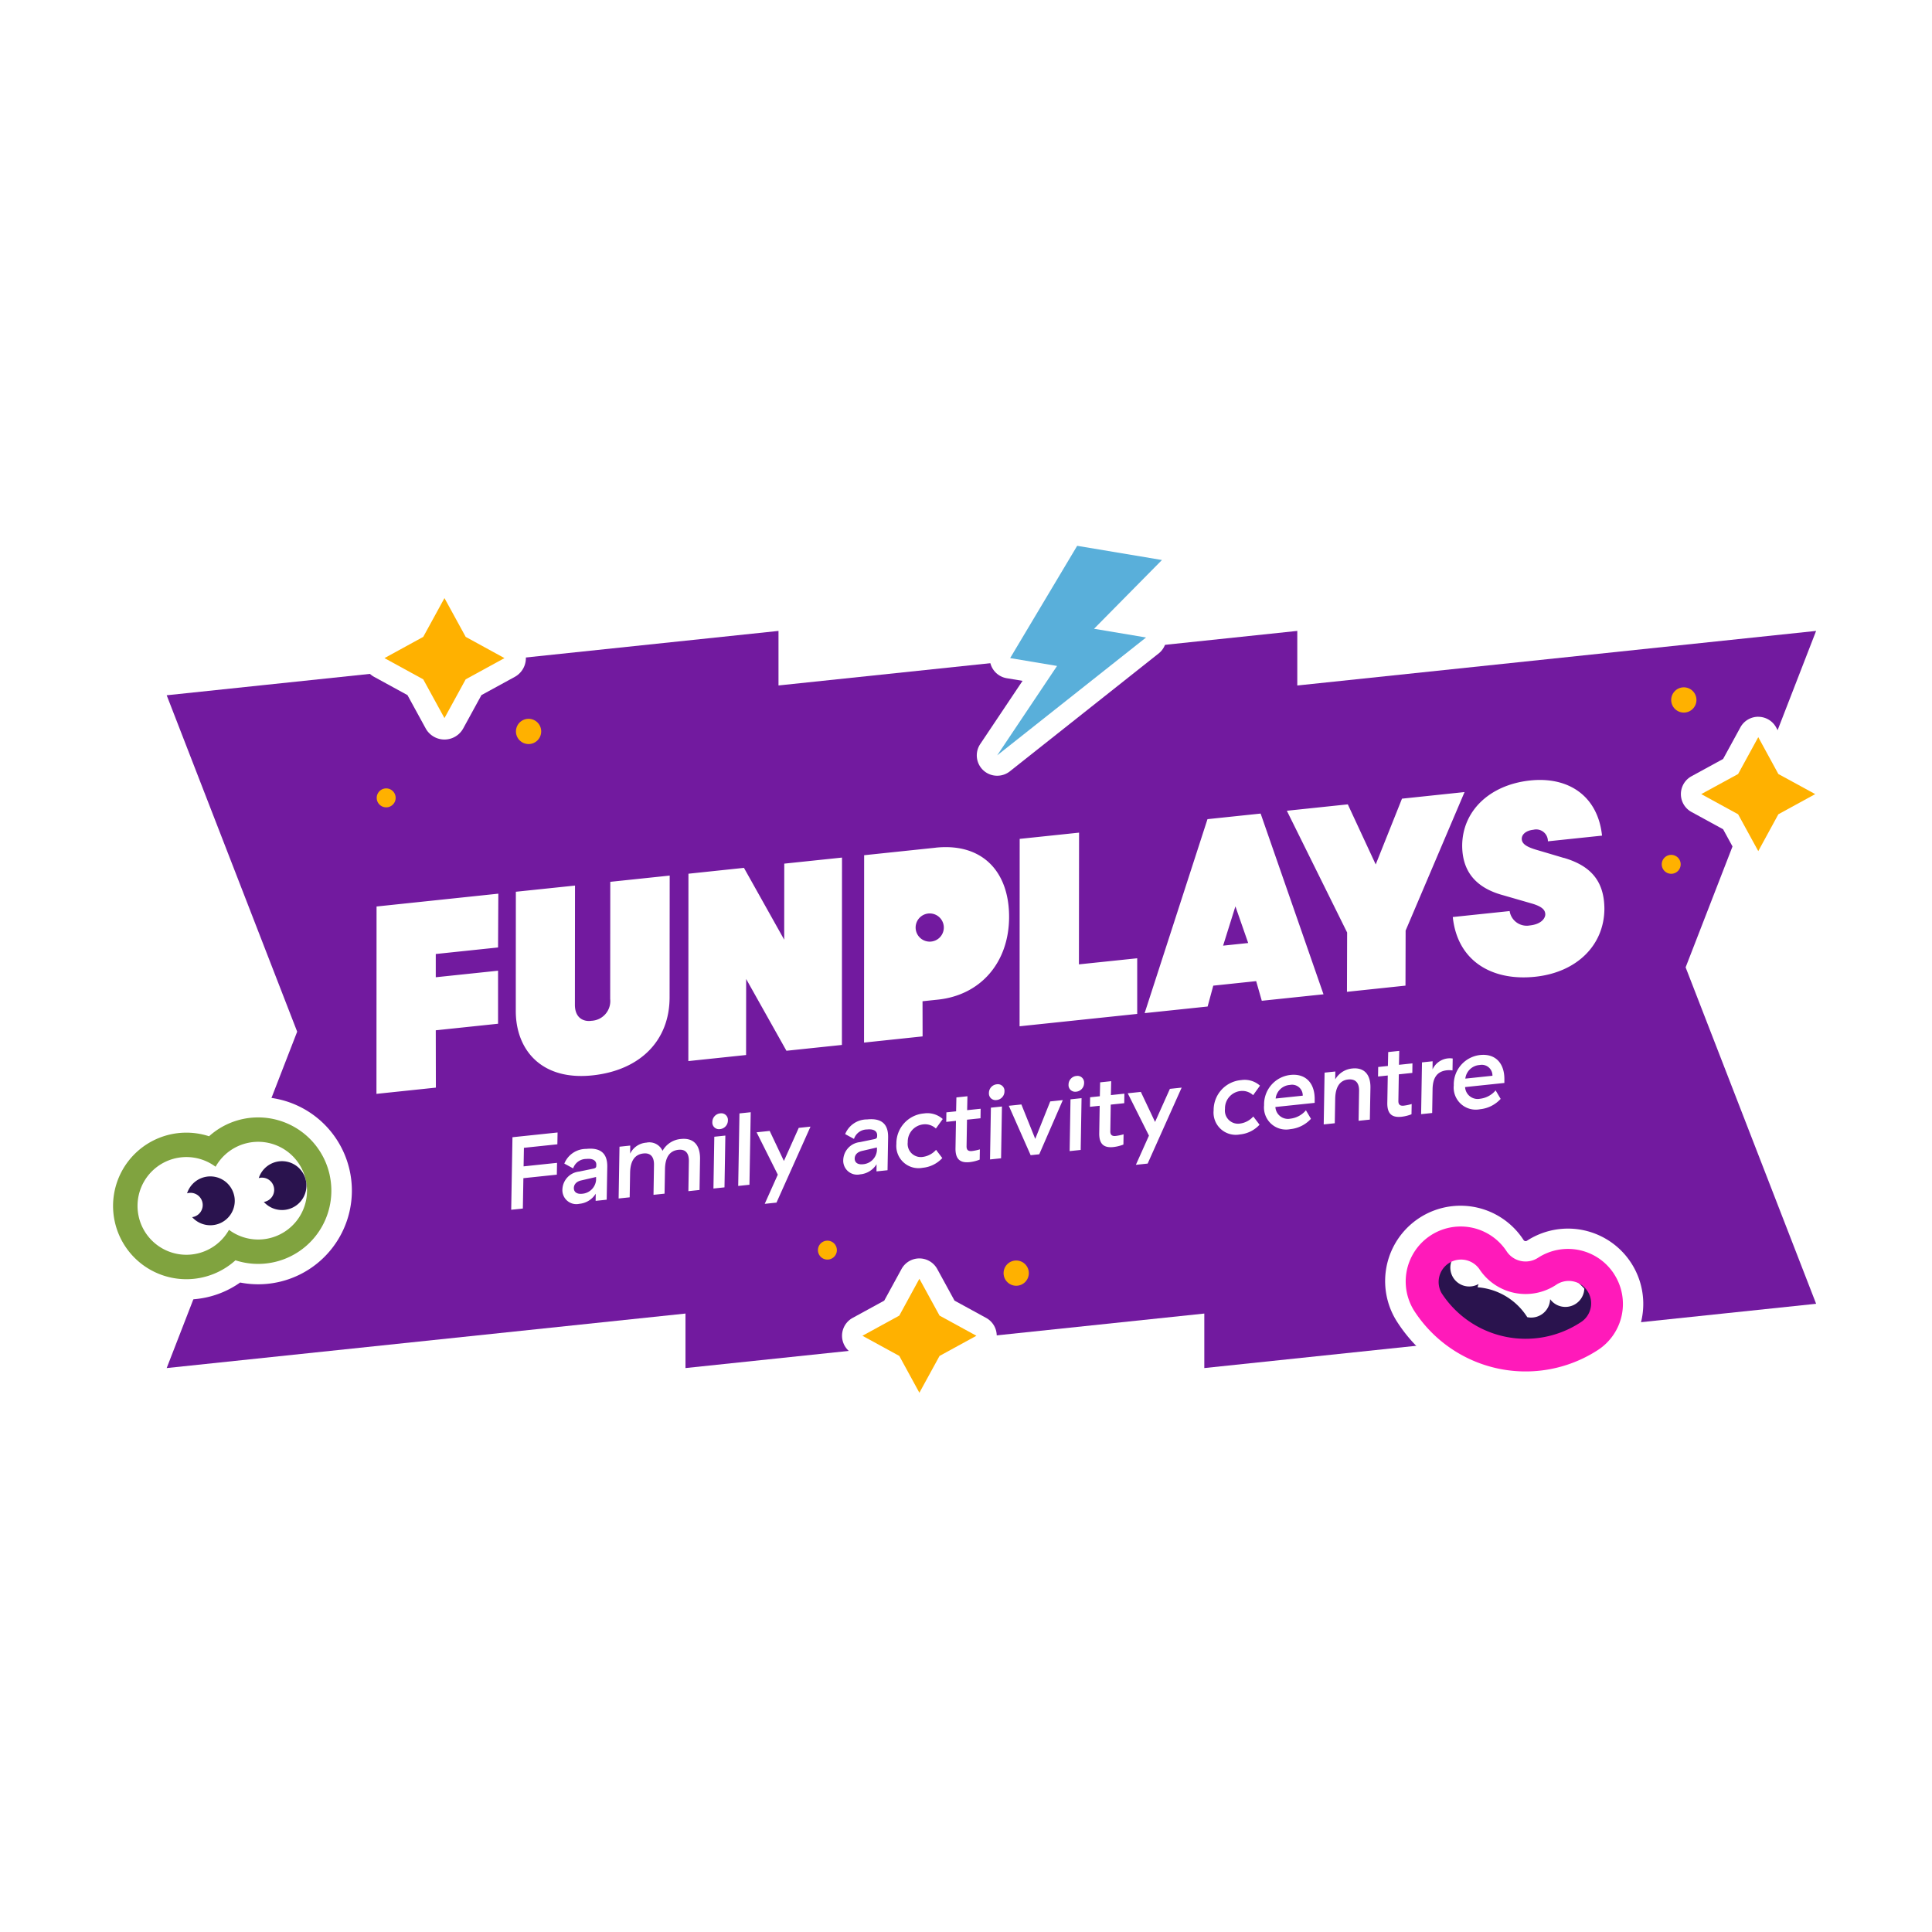 <svg xmlns="http://www.w3.org/2000/svg" xmlns:xlink="http://www.w3.org/1999/xlink" width="250" height="250" viewBox="0 0 250 250">
  <rect x="0" y="0" width="250" height="250" fill="#333333" stroke="none"/>
  <defs>
    <clipPath id="clip-Kundelogo_web_63">
      <rect width="250" height="250"/>
    </clipPath>
  </defs>
  <g id="Kundelogo_web_63" data-name="Kundelogo web – 63" clip-path="url(#clip-Kundelogo_web_63)">
    <rect width="250" height="250" fill="#fff"/>
    <circle id="Ellipse_35" data-name="Ellipse 35" cx="125" cy="125" r="125" fill="#fff"/>
    <g id="bb41a8f0-0722-40dd-872e-da937d85578a-optimized" transform="translate(-3 60.255)">
      <path id="Path_11" data-name="Path 11" d="M258.986,51.3,191.85,58.362V51.3l-67.132,7.058V51.3L45.55,59.627l16.885,43.53L45.55,146.686l67.132-7.054v7.054l67.136-7.054v7.054l79.168-8.318L242.1,94.834,258.985,51.3Z" transform="translate(-20.981 -29.915)" fill="#721a9f"/>
      <path id="Path_12" data-name="Path 12" d="M147.943,134.534l.035-6.961-15.758,1.66-.013,24.245,7.688-.808-.013-7.418,8.061-.848v-6.863l-8.061.847v-3.008Zm14.521-8.483-.013,15.142a2.552,2.552,0,0,1-2.422,2.83c-.98.147-2.143-.324-2.143-2.067,0-1.885.013-15.43.013-15.43l-7.653.8s-.009,10.492-.009,15.443,3.269,9.086,10.075,8.3c6.06-.7,9.831-4.507,9.827-10.1l.013-15.736-7.684.808,0,.009Zm22.514-2.364-.009,9.84-5.208-9.294-7.183.759-.013,24.245,7.471-.785.009-9.84,5.213,9.29,7.178-.754.013-24.245Zm38.128,13.034.018-17.045-7.684.808-.013,24.249,15.221-1.6,0-7.2Zm62.743-13.771s-1.868-.559-3.5-1.038c-1.176-.346-1.867-.714-1.934-1.34s.506-1.167,1.517-1.273a1.514,1.514,0,0,1,1.859,1.5l7.005-.736c-.533-5.08-4.277-7.662-9.29-7.138-5.261.554-8.8,3.953-8.806,8.465.022,3.407,1.877,5.457,5.275,6.38l3.811,1.1c1.428.43,1.623.914,1.664,1.3.053.492-.417,1.349-2.01,1.517a2.235,2.235,0,0,1-2.6-1.863l-7.356.772c.6,5.727,5.1,8.314,10.661,7.728,5.4-.568,8.948-4.1,8.957-8.824-.031-3.567-1.774-5.545-5.253-6.561l0,.013Zm-39.236-5.741-6.872.723-8.132,25.1,8.15-.856.732-2.7,5.55-.585.728,2.542,7.985-.838-8.136-23.389ZM241.763,134.3l1.593-5.084,1.654,4.743Zm-37.2-12.675-9.25.972-.013,24.245,7.577-.8-.009-4.547,1.979-.209c5.545-.581,9.2-4.809,9.223-10.665s-3.416-9.64-9.507-9v0ZM203.8,133.78a1.824,1.824,0,1,1,1.824-1.824,1.823,1.823,0,0,1-1.824,1.824Zm61.111-18.5-3.4,8.513-3.611-7.777-7.888.829,7.8,15.754-.022,7.675,7.573-.8.018-7.125,7.626-17.923Zm-113.76,53.037.069-3.928,4.328-.455.027-1.529-4.328.455.042-2.4,4.328-.455.027-1.528-5.837.613-.164,9.385,1.509-.159Zm6.508-5.194a1.783,1.783,0,0,1,1.7-1.223c.834-.088,1.306.2,1.3.76l-.011.148c.006.187-.1.292-.378.347l-1.847.381a2.411,2.411,0,0,0-2.154,2.3,1.807,1.807,0,0,0,2.2,1.869,2.781,2.781,0,0,0,2.111-1.306l-.01.925,1.43-.15.075-4.25c.031-1.743-.867-2.518-2.72-2.324a3.041,3.041,0,0,0-2.838,1.9l1.135.616Zm2.968,1.5a1.948,1.948,0,0,1-1.807,1.782c-.675.071-1.08-.221-1.07-.757.016-.484.366-.842.968-.972l1.908-.441v.388Zm8.6-3.768a1.866,1.866,0,0,0-2.092-1.065,2.534,2.534,0,0,0-2.1,1.425l.011-1.045-1.39.146-.112,6.7,1.43-.15.055-3.164c.027-1.529.592-2.391,1.73-2.511.9-.095,1.382.417,1.361,1.49l-.063,3.861,1.43-.15.055-3.164c.027-1.528.592-2.391,1.743-2.512.9-.095,1.369.418,1.348,1.491l-.063,3.861,1.443-.152.065-3.968c.041-1.9-.883-2.8-2.471-2.631a2.987,2.987,0,0,0-2.381,1.535Zm7.438-2.816a1.128,1.128,0,0,0,1.019-1.124.856.856,0,0,0-.993-.913,1.128,1.128,0,0,0-1.019,1.124A.856.856,0,0,0,176.668,158.038Zm-.74.988-.111,6.7,1.429-.15.112-6.7Zm3.256-3.019-.164,9.385,1.456-.153.164-9.385Zm4.792,11.541,4.4-9.83-1.522.16-1.919,4.283-1.841-3.888-1.694.178,2.744,5.48-1.691,3.778,1.522-.16ZM194,159.308a1.783,1.783,0,0,1,1.7-1.223c.834-.088,1.306.2,1.3.76l-.011.148c.006.187-.1.292-.378.348l-1.847.382a2.411,2.411,0,0,0-2.154,2.3,1.807,1.807,0,0,0,2.2,1.869,2.78,2.78,0,0,0,2.111-1.306l-.01.924,1.43-.15.075-4.25c.031-1.743-.867-2.519-2.72-2.324a3.042,3.042,0,0,0-2.838,1.9l1.135.617Zm2.968,1.495a1.948,1.948,0,0,1-1.807,1.783c-.675.071-1.08-.221-1.07-.757.016-.484.367-.842.969-.972l1.908-.442Zm2.521-.894a2.877,2.877,0,0,0,3.394,3.136,3.964,3.964,0,0,0,2.544-1.258l-.808-1.066a2.792,2.792,0,0,1-1.724.917,1.7,1.7,0,0,1-1.939-1.9,2.252,2.252,0,0,1,2.032-2.314,2.051,2.051,0,0,1,1.609.54l.888-1.231a2.982,2.982,0,0,0-2.431-.721A3.891,3.891,0,0,0,199.484,159.909Zm10.8.752a6.245,6.245,0,0,1-1.021.215c-.516.054-.713-.166-.7-.636l.056-3.419,1.747-.184.018-1.233-1.747.184.039-1.8-1.429.15-.039,1.8-1.257.132-.018,1.233,1.257-.132-.059,3.513c-.032,1.475.62,1.955,1.838,1.827a5,5,0,0,0,1.291-.323Zm2.165-6.384a1.127,1.127,0,0,0,1.019-1.124.856.856,0,0,0-.992-.913,1.128,1.128,0,0,0-1.02,1.124A.856.856,0,0,0,212.447,154.277Zm-.739.988-.112,6.7,1.43-.15.112-6.7Zm6.257,6.033,3.05-7.012-1.628.171-1.94,4.848-1.793-4.455-1.628.171,2.827,6.394Zm4.784-8.1a1.128,1.128,0,0,0,1.019-1.124.856.856,0,0,0-.993-.913,1.128,1.128,0,0,0-1.019,1.124A.856.856,0,0,0,222.749,153.195Zm-.739.988-.112,6.7,1.43-.15.112-6.7Zm6.873,4.524a6.238,6.238,0,0,1-1.021.214c-.516.054-.713-.166-.7-.636l.055-3.418,1.747-.184.018-1.233-1.747.184.039-1.8-1.43.15-.039,1.8-1.258.132-.018,1.233,1.257-.132-.059,3.512c-.032,1.476.62,1.955,1.838,1.828a4.989,4.989,0,0,0,1.291-.323l.021-1.327ZM232,162.5l4.4-9.83-1.522.16-1.919,4.283-1.841-3.888-1.694.178,2.744,5.479-1.691,3.778Zm8.54-6.906a2.877,2.877,0,0,0,3.394,3.136,3.961,3.961,0,0,0,2.544-1.258l-.808-1.066a2.793,2.793,0,0,1-1.724.917,1.7,1.7,0,0,1-1.939-1.9,2.253,2.253,0,0,1,2.032-2.315,2.05,2.05,0,0,1,1.609.54l.888-1.231a2.981,2.981,0,0,0-2.431-.721A3.892,3.892,0,0,0,240.537,155.594Zm6.529-.673a2.858,2.858,0,0,0,3.406,3.121,4.168,4.168,0,0,0,2.656-1.336l-.651-1.1a3.1,3.1,0,0,1-2,1.08,1.63,1.63,0,0,1-1.95-1.495v-.013l5.083-.534,0-.414c.037-2.065-1.1-3.418-3.147-3.2A3.83,3.83,0,0,0,247.066,154.921Zm1.491-.839a1.993,1.993,0,0,1,1.849-1.76,1.381,1.381,0,0,1,1.659,1.391Zm7.653,3.2.055-3.164c.027-1.529.605-2.392,1.677-2.5.94-.1,1.436.424,1.414,1.484l-.063,3.861,1.456-.153.076-4.116c.031-1.743-.828-2.656-2.35-2.5a2.862,2.862,0,0,0-2.207,1.41l.013-1.019-1.39.146-.112,6.7,1.43-.15Zm9.952-2.491a6.237,6.237,0,0,1-1.021.214c-.516.054-.714-.166-.7-.636l.056-3.418,1.747-.184.018-1.233-1.747.184.039-1.8-1.43.15-.039,1.8-1.257.132-.018,1.233,1.258-.132-.059,3.512c-.032,1.476.621,1.956,1.838,1.828a5,5,0,0,0,1.291-.323Zm2.71-5.531-1.377.144-.112,6.7,1.43-.15.052-3.07c.024-1.421.533-2.318,1.856-2.457a3.02,3.02,0,0,1,.724.018l.025-1.542a2.461,2.461,0,0,0-2.609,1.412l.009-1.058Zm2.741,3.084a2.859,2.859,0,0,0,3.406,3.122,4.167,4.167,0,0,0,2.656-1.337l-.651-1.1a3.1,3.1,0,0,1-2,1.08,1.63,1.63,0,0,1-1.95-1.495l0-.013,5.083-.534,0-.415c.037-2.065-1.1-3.418-3.147-3.2A3.831,3.831,0,0,0,271.612,152.341Zm1.491-.839a1.993,1.993,0,0,1,1.849-1.76,1.381,1.381,0,0,1,1.659,1.391Z" transform="translate(-80.494 -72.188)" fill="#fff"/>
      <path id="Path_13" data-name="Path 13" d="M133.541,90.129a1.225,1.225,0,1,0-1.225-1.225,1.224,1.224,0,0,0,1.225,1.225Zm18.425-8.189a1.633,1.633,0,1,0-1.633-1.633A1.633,1.633,0,0,0,151.965,81.94ZM299.823,98.727A1.224,1.224,0,1,0,298.6,97.5,1.224,1.224,0,0,0,299.823,98.727Zm1.632-20.86a1.633,1.633,0,1,0-1.633-1.633A1.633,1.633,0,0,0,301.454,77.867Zm-86.389,74.168a1.633,1.633,0,1,0-1.633-1.633,1.633,1.633,0,0,0,1.633,1.633Zm-24.431-3.385a1.224,1.224,0,1,0-1.224-1.224A1.224,1.224,0,0,0,190.634,148.65Z" transform="translate(-80.569 -45.915)" fill="#ffb100"/>
      <g id="Group_1" data-name="Group 1" transform="translate(49.976 14.366)">
        <path id="Path_14" data-name="Path 14" d="M140.234,51.607a1.383,1.383,0,0,1-1.216-.723l-2.551-4.662-4.662-2.551a1.383,1.383,0,0,1,0-2.431l4.662-2.551,2.551-4.663a1.384,1.384,0,0,1,2.431,0L144,38.688l4.663,2.551a1.384,1.384,0,0,1,0,2.431L144,46.221l-2.551,4.662a1.391,1.391,0,0,1-1.216.724Z" transform="translate(-129.698 -31.918)" fill="#fff"/>
        <path id="Path_15" data-name="Path 15" d="M137.2,31.656l2.746,5.018,5.018,2.746-5.018,2.746L137.2,47.183l-2.746-5.018-5.018-2.746,5.018-2.746,2.746-5.018Zm0-2.773a2.772,2.772,0,0,0-2.431,1.442l-2.356,4.308-4.308,2.356a2.771,2.771,0,0,0,0,4.862l4.308,2.356,2.356,4.308a2.771,2.771,0,0,0,4.862,0l2.356-4.308,4.308-2.355a2.771,2.771,0,0,0,0-4.863l-4.308-2.355-2.356-4.308a2.778,2.778,0,0,0-2.431-1.442Z" transform="translate(-126.664 -28.883)" fill="#fff"/>
        <path id="Path_16" data-name="Path 16" d="M146.03,42.752l-2.746-5.018-2.746,5.018L135.52,45.5l5.017,2.746,2.746,5.018,2.746-5.018,5.018-2.746Z" transform="translate(-132.746 -34.962)" fill="#ffb100"/>
      </g>
      <g id="Group_2" data-name="Group 2" transform="translate(220.507 32.498)">
        <path id="Path_17" data-name="Path 17" d="M684,108.391a1.311,1.311,0,0,1-1.153-.683l-2.422-4.427L676,100.858a1.315,1.315,0,0,1,0-2.307l4.428-2.422,2.422-4.427a1.316,1.316,0,0,1,2.307,0l2.422,4.428L692,98.551a1.316,1.316,0,0,1,0,2.307l-4.428,2.422-2.422,4.427A1.316,1.316,0,0,1,684,108.391Z" transform="translate(-673.99 -89.687)" fill="#fff"/>
        <path id="Path_18" data-name="Path 18" d="M681.1,89.4l2.609,4.769,4.769,2.609-4.769,2.609-2.609,4.769-2.609-4.769-4.769-2.609,4.769-2.609Zm0-2.635a2.63,2.63,0,0,0-2.312,1.371l-2.236,4.09-4.091,2.236a2.634,2.634,0,0,0,0,4.623l4.091,2.236,2.236,4.09a2.634,2.634,0,0,0,4.623,0l2.236-4.09,4.091-2.236a2.634,2.634,0,0,0,0-4.623l-4.091-2.236-2.236-4.09A2.639,2.639,0,0,0,681.1,86.769Z" transform="translate(-671.09 -86.769)" fill="#fff"/>
        <path id="Path_19" data-name="Path 19" d="M689.47,99.95l-2.6-4.769-2.609,4.769-4.769,2.6,4.769,2.609,2.609,4.769,2.6-4.769,4.769-2.609-4.769-2.6Z" transform="translate(-676.858 -92.546)" fill="#ffb100"/>
      </g>
      <g id="Group_3" data-name="Group 3" transform="translate(111.959 102.584)">
        <path id="Path_20" data-name="Path 20" d="M337.457,332.144a1.311,1.311,0,0,1-1.154-.683l-2.422-4.427-4.428-2.422a1.316,1.316,0,0,1,0-2.307l4.428-2.422,2.422-4.427a1.315,1.315,0,0,1,2.307,0l2.422,4.427,4.427,2.422a1.316,1.316,0,0,1,0,2.307l-4.427,2.422-2.422,4.427A1.316,1.316,0,0,1,337.457,332.144Z" transform="translate(-327.448 -313.44)" fill="#fff"/>
        <path id="Path_21" data-name="Path 21" d="M334.556,313.157l2.609,4.769,4.769,2.609-4.769,2.609-2.609,4.769-2.609-4.769-4.769-2.609,4.769-2.609Zm0-2.635a2.63,2.63,0,0,0-2.312,1.371l-2.236,4.09-4.09,2.236a2.634,2.634,0,0,0,0,4.623l4.09,2.236,2.236,4.09a2.634,2.634,0,0,0,4.623,0l2.236-4.09,4.09-2.236a2.634,2.634,0,0,0,0-4.623l-4.09-2.236-2.236-4.09A2.638,2.638,0,0,0,334.556,310.522Z" transform="translate(-324.547 -310.522)" fill="#fff"/>
        <path id="Path_22" data-name="Path 22" d="M342.943,323.7l-2.609-4.769-2.6,4.769-4.769,2.609,4.769,2.609,2.6,4.765,2.609-4.765,4.769-2.609Z" transform="translate(-330.325 -316.3)" fill="#ffb100"/>
      </g>
      <g id="Group_4" data-name="Group 4" transform="translate(129.399 7.745)">
        <path id="Path_23" data-name="Path 23" d="M401.17,26.881l8.789-8.9-10.971-1.836-8.673,14.529,6.069,1.016L388.637,43.26,407.9,28.008l-6.726-1.127Z" transform="translate(-386.001 -13.517)" fill="#fff"/>
        <path id="Path_24" data-name="Path 24" d="M382.858,40.124a2.634,2.634,0,0,1-2.192-4.1l5.475-8.177-2.045-.341a2.634,2.634,0,0,1-1.828-3.949l8.673-14.529a2.629,2.629,0,0,1,2.7-1.247L404.61,9.619a2.636,2.636,0,0,1,1.442,4.45l-5.217,5.283,1.717.288a2.635,2.635,0,0,1,1.2,4.663L384.5,39.555a2.624,2.624,0,0,1-1.637.568Zm5.914-17.178,2.267.382a2.629,2.629,0,0,1,1.983,1.553,2.678,2.678,0,0,1,.217,1.029l2.591-2.054-.874-.146a2.636,2.636,0,0,1-1.442-4.45l5.217-5.284-4.192-.7-5.776,9.671Z" transform="translate(-380.223 -7.745)" fill="#fff"/>
        <path id="Path_25" data-name="Path 25" d="M401.17,26.881l8.789-8.9-10.971-1.836-8.673,14.529,6.069,1.016L388.637,43.26,407.9,28.008l-6.726-1.127Z" transform="translate(-386.001 -13.517)" fill="#59afda"/>
      </g>
      <g id="Group_5" data-name="Group 5" transform="translate(15 81.698)">
        <path id="Path_26" data-name="Path 26" d="M30.944,254.448a9.385,9.385,0,0,1,4.907.271,9.482,9.482,0,1,1,3.407,16.037,9.477,9.477,0,1,1-8.314-16.308Z" transform="translate(-20.792 -249.63)" fill="#fff"/>
        <path id="Path_27" data-name="Path 27" d="M27.1,270.052a12.117,12.117,0,1,1,2.338-24.005,12,12,0,0,1,4.437-1.939,12.118,12.118,0,1,1,.2,23.739,12,12,0,0,1-4.437,1.939,12.337,12.337,0,0,1-2.537.266Z" transform="translate(-15 -243.842)" fill="#fff"/>
        <path id="Path_28" data-name="Path 28" d="M51.463,259.779a9.48,9.48,0,0,0-15.621-5.071,9.482,9.482,0,1,0,3.416,16.051,9.475,9.475,0,0,0,12.2-10.985Z" transform="translate(-20.789 -249.629)" fill="#80a33f"/>
        <path id="Path_29" data-name="Path 29" d="M55.3,267.359a6.317,6.317,0,0,0-11.69-1.784,6.322,6.322,0,1,0,1.735,8.163,6.316,6.316,0,0,0,9.955-6.38Z" transform="translate(-27.713 -256.552)" fill="#fff"/>
        <path id="Path_30" data-name="Path 30" d="M69.345,272.85a3.16,3.16,0,0,0-6.1-.31.9.9,0,0,1,.1-.031,1.581,1.581,0,0,1,.661,3.092.9.9,0,0,1-.107.013,3.161,3.161,0,0,0,5.448-2.764Zm-9.276,1.97a3.16,3.16,0,0,0-6.1-.31.892.892,0,0,1,.1-.031,1.581,1.581,0,1,1,.661,3.092c-.035.009-.071,0-.106.013a3.161,3.161,0,0,0,5.448-2.764h0Z" transform="translate(-41.763 -262.043)" fill="#2a134e"/>
      </g>
      <g id="Group_6" data-name="Group 6" transform="translate(182.233 95.765)">
        <path id="Path_31" data-name="Path 31" d="M558.639,288.753a9.75,9.75,0,0,0-8.167,15.057,19.666,19.666,0,0,0,12.493,8.584,19.886,19.886,0,0,0,4.152.439,19.683,19.683,0,0,0,10.749-3.2,9.746,9.746,0,1,0-10.617-16.347.285.285,0,0,1-.163.048.2.2,0,0,1-.071-.009.3.3,0,0,1-.2-.133A9.715,9.715,0,0,0,558.639,288.753Z" transform="translate(-548.898 -288.753)" fill="#fff"/>
        <path id="Path_32" data-name="Path 32" d="M589.126,313.073a3.57,3.57,0,0,0-4.929-1.047,6.493,6.493,0,0,1-8.984-1.912A3.563,3.563,0,0,0,569.237,314,13.617,13.617,0,0,0,588.083,318a3.57,3.57,0,0,0,1.047-4.929Z" transform="translate(-562.473 -302.31)" fill="#2a134e"/>
        <path id="Path_33" data-name="Path 33" d="M589.486,311.393a7.161,7.161,0,0,1-9.907-2.107c-.776-1.193-2.285-.293-3.554.239a2.521,2.521,0,0,0-.128.417,2.445,2.445,0,0,0,3.607,2.635,2.366,2.366,0,0,0-.133.426,8.367,8.367,0,0,1,6.428,3.868,2.454,2.454,0,0,0,2.959-2.329,2.419,2.419,0,0,0,1.464.949,2.453,2.453,0,0,0,2.906-1.885,2.418,2.418,0,0,0,.049-.43c-.94-1.007-2.493-2.555-3.691-1.779Z" transform="translate(-567.404 -302.45)" fill="#fff"/>
        <path id="Path_34" data-name="Path 34" d="M584.286,303.356a7.108,7.108,0,0,0-9.84-2.09,2.953,2.953,0,0,1-2.218.413,2.918,2.918,0,0,1-1.859-1.278,7.113,7.113,0,0,0-11.929,7.75,17.169,17.169,0,0,0,23.753,5.049,7.108,7.108,0,0,0,2.09-9.84Zm-4.388,6.3a12.959,12.959,0,0,1-17.923-3.811,2.9,2.9,0,0,1,4.858-3.154,7.162,7.162,0,0,0,9.906,2.107,2.9,2.9,0,1,1,3.159,4.858Z" transform="translate(-554.661 -294.527)" fill="#ff1aba"/>
      </g>
    </g>
  </g>
</svg>
